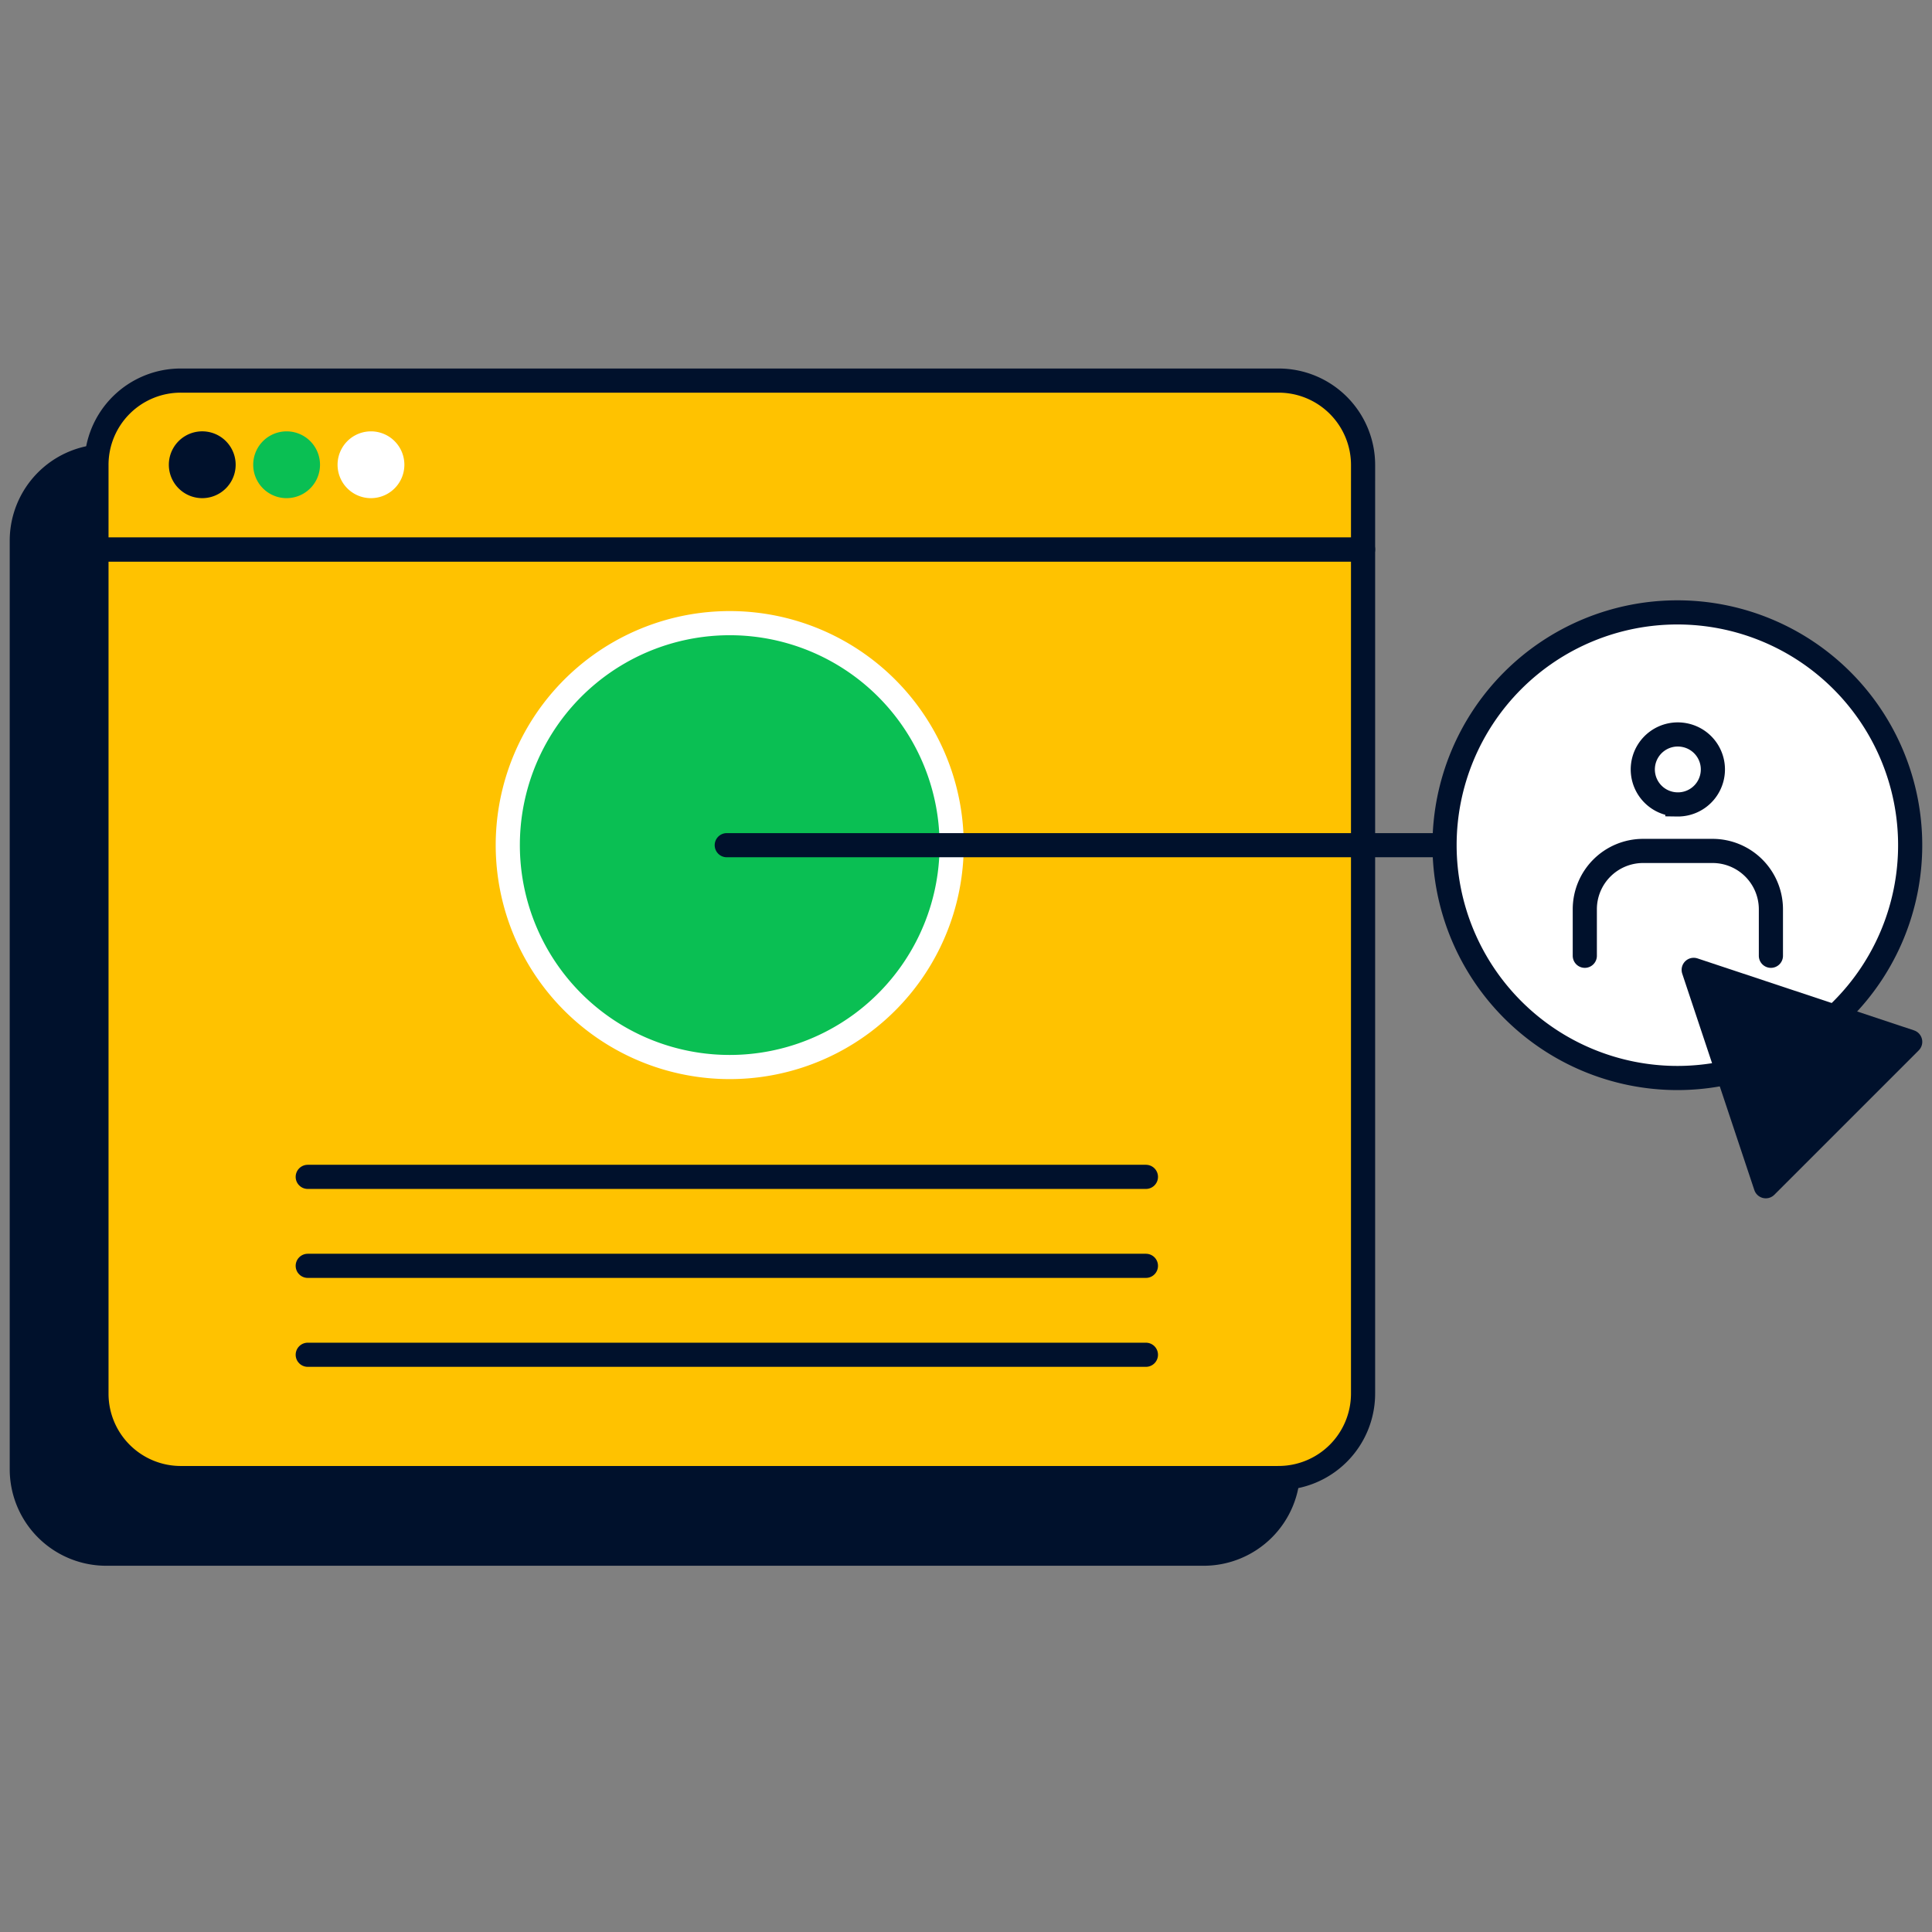 <svg xmlns="http://www.w3.org/2000/svg" fill="none" viewBox="0 0 120 120"><rect x="0" y="0" width="120" height="120" fill="#808080" stroke="none"/><path fill="#00112C" stroke="#00112C" stroke-linecap="round" stroke-linejoin="round" stroke-width="1.5" d="M74.766 28.337H6.594a5.246 5.246 0 0 0-5.24 5.24v57.685a5.246 5.246 0 0 0 5.24 5.24h68.172a5.246 5.246 0 0 0 5.24-5.24V33.577a5.246 5.246 0 0 0-5.24-5.24"/><path fill="#FFC200" stroke="#00112C" stroke-linecap="round" stroke-linejoin="round" stroke-width="1.5" d="M79.396 91.805H11.251a5.24 5.24 0 0 1-5.26-5.234V34.126h78.671V86.57a5.247 5.247 0 0 1-5.266 5.234"/><path fill="#0ABF53" stroke="#fff" stroke-linecap="round" stroke-linejoin="round" stroke-width="1.5" d="M45.327 66.275a13.785 13.785 0 1 0-12.736-8.505 13.78 13.78 0 0 0 12.736 8.505"/><path fill="#FFC200" stroke="#00112C" stroke-linecap="round" stroke-linejoin="round" stroke-width="1.5" d="M84.662 34.126H5.991v-5.247a5.234 5.234 0 0 1 5.26-5.24h68.172a5.246 5.246 0 0 1 5.24 5.24z"/><path fill="#00112C" stroke="#00112C" stroke-linecap="round" stroke-linejoin="round" stroke-width="1.5" d="M12.562 30.191a1.325 1.325 0 1 0 0-2.65 1.325 1.325 0 0 0 0 2.65"/><path fill="#0ABF53" stroke="#0ABF53" stroke-linecap="round" stroke-linejoin="round" stroke-width="1.5" d="M17.802 30.191a1.324 1.324 0 1 0 0-2.649 1.324 1.324 0 0 0 0 2.65"/><path fill="#fff" stroke="#fff" stroke-linecap="round" stroke-linejoin="round" stroke-width="1.5" d="M23.042 30.191a1.324 1.324 0 1 0 0-2.649 1.324 1.324 0 0 0 0 2.65"/><path stroke="#00112C" stroke-linecap="round" stroke-linejoin="round" stroke-width="1.5" d="M90.605 52.496H45.14M19.114 73.097h52.061M19.114 78.623h52.061M19.114 84.147h52.061"/><path fill="#fff" stroke="#00112C" stroke-width="1.5" d="M104.185 66.957a14.46 14.46 0 1 0-14.461-14.461 14.47 14.47 0 0 0 14.461 14.461Z"/><path stroke="#00112C" stroke-miterlimit="10" stroke-width="1.5" d="M104.185 49.965a2.174 2.174 0 0 0 2.168-2.576 2.17 2.17 0 0 0-1.699-1.725 2.173 2.173 0 1 0-.469 4.3Z"/><path stroke="#00112C" stroke-linecap="round" stroke-miterlimit="10" stroke-width="1.5" d="M109.994 59.365V56.47a3.626 3.626 0 0 0-3.616-3.617h-4.333a3.624 3.624 0 0 0-3.61 3.617v2.895"/><path fill="#00112C" stroke="#00112C" stroke-linecap="round" stroke-linejoin="round" stroke-width="1.5" d="m118.646 64.71-8.97 8.97-4.478-13.44z"/></svg>